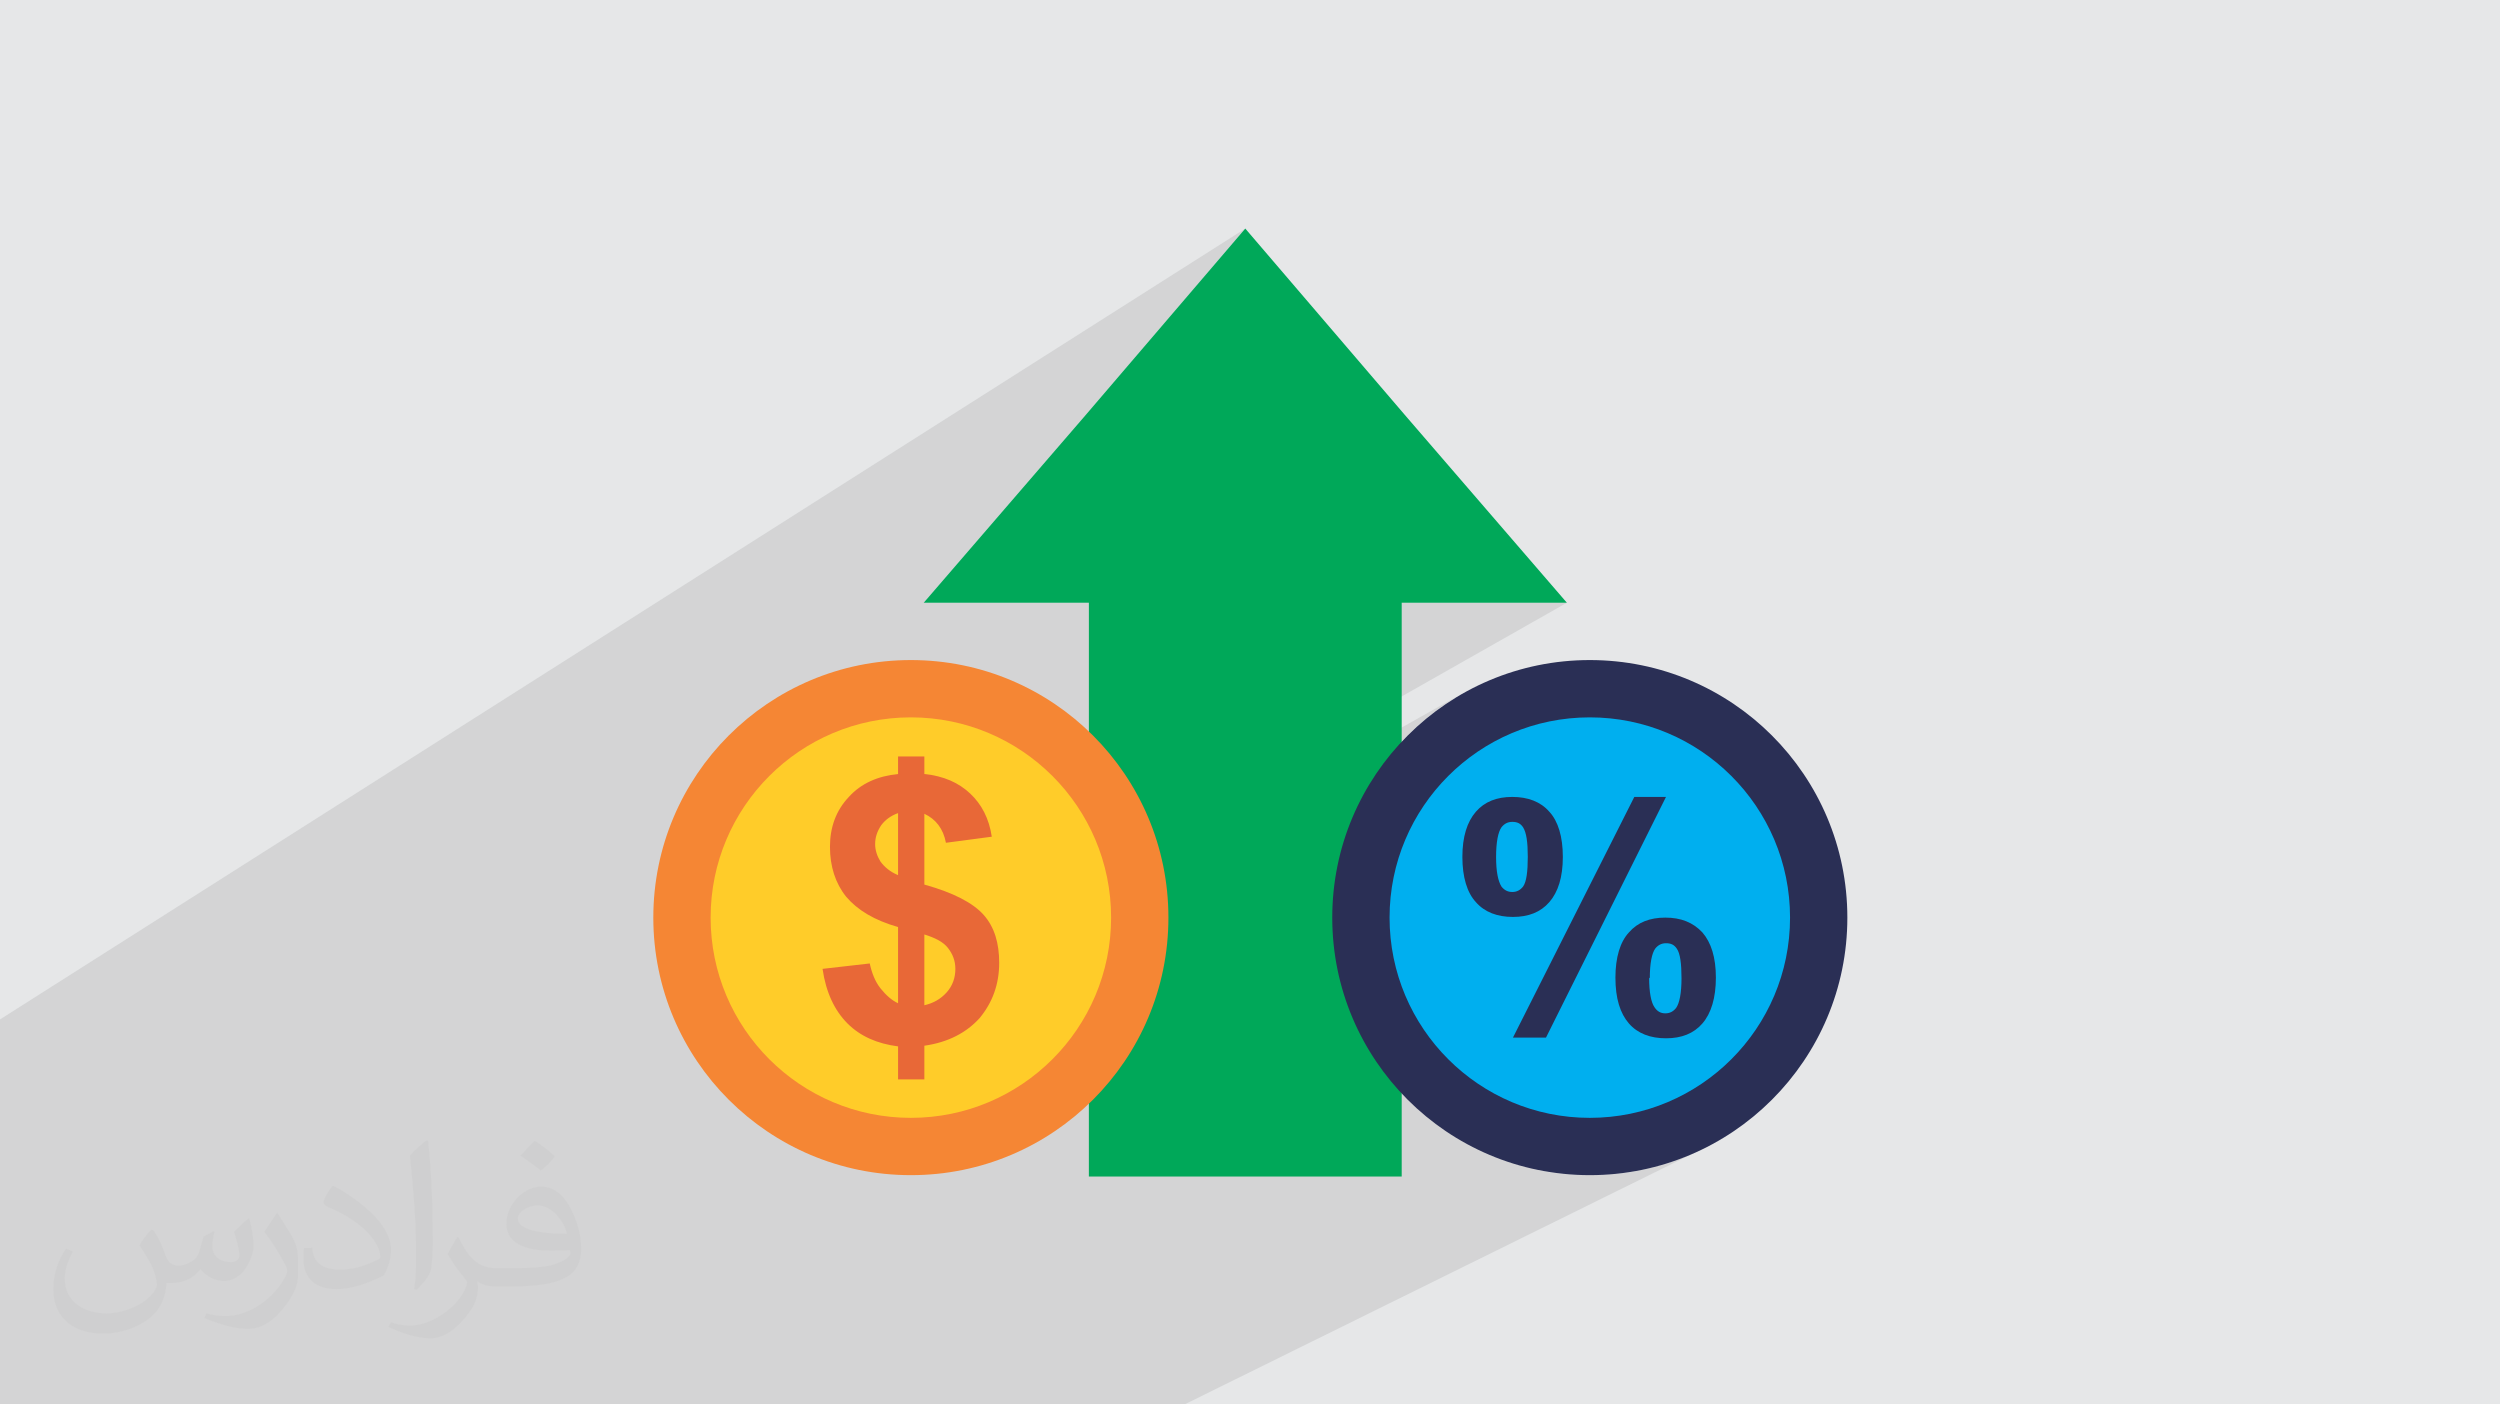 <?xml version="1.0" encoding="UTF-8"?>
<!DOCTYPE svg PUBLIC "-//W3C//DTD SVG 1.1//EN" "http://www.w3.org/Graphics/SVG/1.1/DTD/svg11.dtd">
<!-- Creator: CorelDRAW 2017 -->
<svg xmlns="http://www.w3.org/2000/svg" xml:space="preserve" width="3.708in" height="2.083in" version="1.1" style="shape-rendering:geometricPrecision; text-rendering:geometricPrecision; image-rendering:optimizeQuality; fill-rule:evenodd; clip-rule:evenodd"
viewBox="0 0 3708 2083"
 xmlns:xlink="http://www.w3.org/1999/xlink">
 <defs>
  <style type="text/css">
   <![CDATA[
    .fil5 {fill:#FFCC29}
    .fil4 {fill:#F58634}
    .fil7 {fill:#2A2F55}
    .fil8 {fill:#00AFEF}
    .fil3 {fill:#00A859}
    .fil0 {fill:#E6E7E8}
    .fil6 {fill:#E86837;fill-rule:nonzero}
    .fil9 {fill:#2A2F55;fill-rule:nonzero}
    .fil2 {fill:#373435;fill-opacity:0.031}
    .fil1 {fill:#373435;fill-opacity:0.102}
   ]]>
  </style>
 </defs>
 <g id="Layer_x0020_1">
  <polygon class="fil0" points="0,0 3708,0 3708,2083 0,2083 "/>
  <polygon class="fil1" points="1579,2083 1421,2083 1412,2083 1340,2083 1237,2083 1194,2083 1147,2083 1070,2083 974,2083 904,2083 828,2083 812,2083 752,2083 650,2083 645,2083 577,2083 496,2083 460,2083 442,2083 432,2083 413,2083 378,2083 322,2083 295,2083 274,2083 225,2083 149,2083 96,2083 91,2083 21,2083 14,2083 0,2083 0,2071 0,2065 0,2010 0,1989 0,1988 0,1938 0,1925 0,1915 0,1865 0,1830 0,1741 0,1735 0,1621 0,1512 1847,339 1609,617 1370,894 1615,894 1615,1162 2079,894 2324,894 1638,1283 1639,1287 1642,1301 1645,1316 1646,1323 2175,1025 2159,1034 2144,1044 2129,1055 2115,1066 2101,1078 2087,1091 2075,1104 2063,1118 2051,1132 2041,1147 2031,1163 2022,1179 2013,1195 2006,1212 2004,1217 2216,1100 2229,1093 2242,1087 2255,1082 2269,1077 2283,1073 2298,1070 2312,1067 2327,1065 2342,1064 2358,1064 2373,1064 2388,1065 2403,1067 2417,1070 2432,1073 2446,1077 2460,1082 2473,1087 2486,1093 2499,1100 2512,1107 2524,1115 2535,1123 2547,1132 2557,1141 2568,1151 2578,1161 2587,1172 2596,1183 2604,1195 2612,1207 2619,1219 2625,1232 2631,1245 2637,1259 2641,1273 2645,1287 2649,1301 2651,1316 2653,1331 2654,1346 2655,1361 2654,1376 2653,1391 2651,1406 2649,1421 2645,1435 2641,1449 2637,1463 2631,1477 2625,1490 2619,1503 2612,1515 2604,1527 2596,1539 2587,1550 2578,1561 2568,1571 2557,1581 2547,1590 2535,1599 2524,1607 2512,1615 2499,1622 2486,1629 2276,1734 2281,1735 2299,1739 2318,1741 2338,1742 2358,1743 2377,1742 2397,1741 2416,1739 2435,1735 2453,1731 2471,1726 2489,1720 2506,1713 2523,1705 1757,2083 "/>
  <path class="fil2" d="M228 1825c7,11 12,21 16,33 3,7 5,19 21,19 5,0 11,-1 17,-5 7,-3 12,-9 14,-17l6 -21 15 -8 1 1c-2,8 -3,16 -3,21 0,18 15,24 27,24 7,0 13,-3 13,-10 0,-8 -4,-23 -8,-35 7,-7 14,-14 22,-20l1 1c4,15 6,30 6,40 0,10 -4,20 -8,27 -7,14 -20,25 -36,25 -12,0 -25,-6 -34,-17l-1 0c-9,11 -22,20 -43,20l-7 0c-1,14 -4,24 -9,33 -13,25 -50,42 -85,42 -49,0 -74,-28 -74,-66 0,-23 8,-45 19,-60l10 4c-7,14 -12,27 -12,40 0,35 29,52 62,52 31,0 69,-19 75,-42 -3,-25 -12,-36 -26,-59 4,-8 10,-15 17,-23l1 0 0 0 0 0 0 0 3 1zm565 -133c10,6 20,14 30,23 -6,8 -12,15 -21,21 -10,-8 -20,-15 -30,-22 7,-8 14,-15 21,-22l0 0 0 0 0 0 0 0 0 0 0 0 0 0zm5 96c-17,0 -30,11 -30,19 0,17 33,23 73,23 -5,-20 -23,-42 -43,-42l0 0zm-37 93c22,0 41,-1 55,-4 16,-4 30,-12 30,-18 0,-1 0,-3 -1,-5 -9,1 -19,1 -29,1 -29,0 -52,-7 -61,-23 -2,-5 -4,-10 -4,-16 0,-16 7,-31 19,-42 10,-9 21,-14 33,-14 21,0 37,16 48,42 6,14 11,31 11,51 0,14 -4,25 -12,34 -16,15 -45,21 -90,21l-20 0 0 0 -5 0c-11,0 -19,-2 -26,-7l-1 0c0,3 1,5 1,8 0,10 -3,23 -10,33 -20,30 -42,43 -60,43 -19,0 -42,-7 -63,-17l4 -7c7,3 16,5 29,5 34,0 78,-33 84,-64 -1,-3 -4,-6 -7,-10 -10,-12 -16,-22 -22,-32 5,-10 10,-18 14,-25l2 0c14,29 28,46 57,46l5 0 0 0 21 0 0 0 0 0 0 0 0 0 0 0 0 0 -2 0zm-147 31c3,-14 3,-29 3,-43l0 -21c0,-39 -5,-96 -9,-134 7,-8 17,-17 25,-23l2 1c5,47 7,101 7,151 0,13 -1,26 -2,35 -1,12 -8,21 -22,35l-3 -1 -1 0zm-151 -62c1,18 10,33 41,33 20,0 36,-5 55,-14 3,-1 5,-3 5,-5 0,-12 -9,-27 -24,-41 -14,-13 -34,-25 -52,-32 -6,-3 -8,-5 -8,-8 0,-5 7,-16 13,-24l2 0c21,11 43,27 60,44 15,16 25,33 25,51 0,13 -4,26 -11,38 -23,11 -46,20 -70,20 -29,0 -49,-14 -49,-45 0,-3 0,-9 1,-16l10 0 0 0 0 0 0 0 0 0 0 0 0 0 2 -1zm-52 -52l18 29c7,11 13,22 13,41l0 24c0,19 -12,39 -32,60 -15,14 -29,19 -42,19 -19,0 -40,-6 -65,-16l3 -7c8,2 17,4 28,4 36,0 72,-26 89,-58 2,-4 3,-7 3,-9 0,-4 -2,-8 -4,-11 -9,-17 -19,-33 -30,-47 6,-9 12,-18 18,-27l1 0 0 0 0 0 0 0 0 0 0 0 0 0 0 -2z"/>
  <g id="_2619673600608">
   <polygon class="fil3" points="2079,894 2079,1745 1615,1745 1615,894 1370,894 1609,617 1847,339 2085,617 2324,894 "/>
   <g>
    <circle class="fil4" cx="1351" cy="1361" r="382"/>
    <circle class="fil5" cx="1351" cy="1361" r="297"/>
    <path class="fil6" d="M1332 1487l0 -112c-35,-10 -60,-25 -77,-45 -16,-20 -24,-45 -24,-74 0,-29 9,-54 28,-74 18,-20 43,-31 73,-34l0 -26 39 0 0 26c29,3 51,13 68,29 17,16 28,37 32,64l-68 9c-4,-21 -15,-35 -32,-43l0 105c43,12 72,27 88,45 16,18 23,42 23,71 0,32 -10,59 -29,82 -20,22 -47,36 -82,41l0 50 -39 0 0 -49c-31,-4 -56,-15 -75,-34 -19,-19 -32,-46 -37,-81l70 -8c3,14 8,27 16,37 8,10 17,18 26,22zm0 -281c-11,4 -19,10 -25,18 -6,9 -9,18 -9,28 0,9 3,18 8,26 6,8 14,15 26,20l0 -93zm39 285c13,-3 24,-9 33,-19 9,-10 13,-22 13,-35 0,-12 -4,-22 -11,-31 -7,-9 -19,-15 -35,-20l0 105z"/>
   </g>
   <g>
    <circle class="fil7" cx="2358" cy="1361" r="382"/>
    <circle class="fil8" cx="2358" cy="1361" r="297"/>
    <path class="fil9" d="M2169 1271c0,-30 7,-52 20,-67 13,-15 31,-22 54,-22 23,0 42,7 55,22 13,14 20,37 20,67 0,30 -7,52 -20,67 -13,15 -31,22 -54,22 -23,0 -42,-7 -55,-22 -13,-14 -20,-37 -20,-67zm50 0c0,22 3,36 8,44 4,5 9,8 16,8 7,0 12,-3 16,-8 5,-7 7,-22 7,-44 0,-22 -2,-36 -7,-44 -4,-6 -9,-8 -16,-8 -7,0 -12,3 -16,8 -5,7 -8,22 -8,44zm73 268l-48 0 180 -357 47 0 -178 357zm104 -89c0,-30 7,-53 20,-67 13,-15 31,-22 54,-22 23,0 41,7 55,22 13,15 20,37 20,67 0,30 -7,53 -20,68 -13,15 -31,22 -54,22 -23,0 -42,-7 -55,-22 -13,-15 -20,-37 -20,-68zm50 0c0,22 3,37 8,44 4,6 9,9 16,9 7,0 12,-3 16,-8 5,-7 8,-22 8,-44 0,-22 -2,-37 -7,-44 -4,-6 -9,-8 -16,-8 -7,0 -12,3 -16,8 -5,7 -8,22 -8,44z"/>
   </g>
  </g>
 </g>
</svg>
